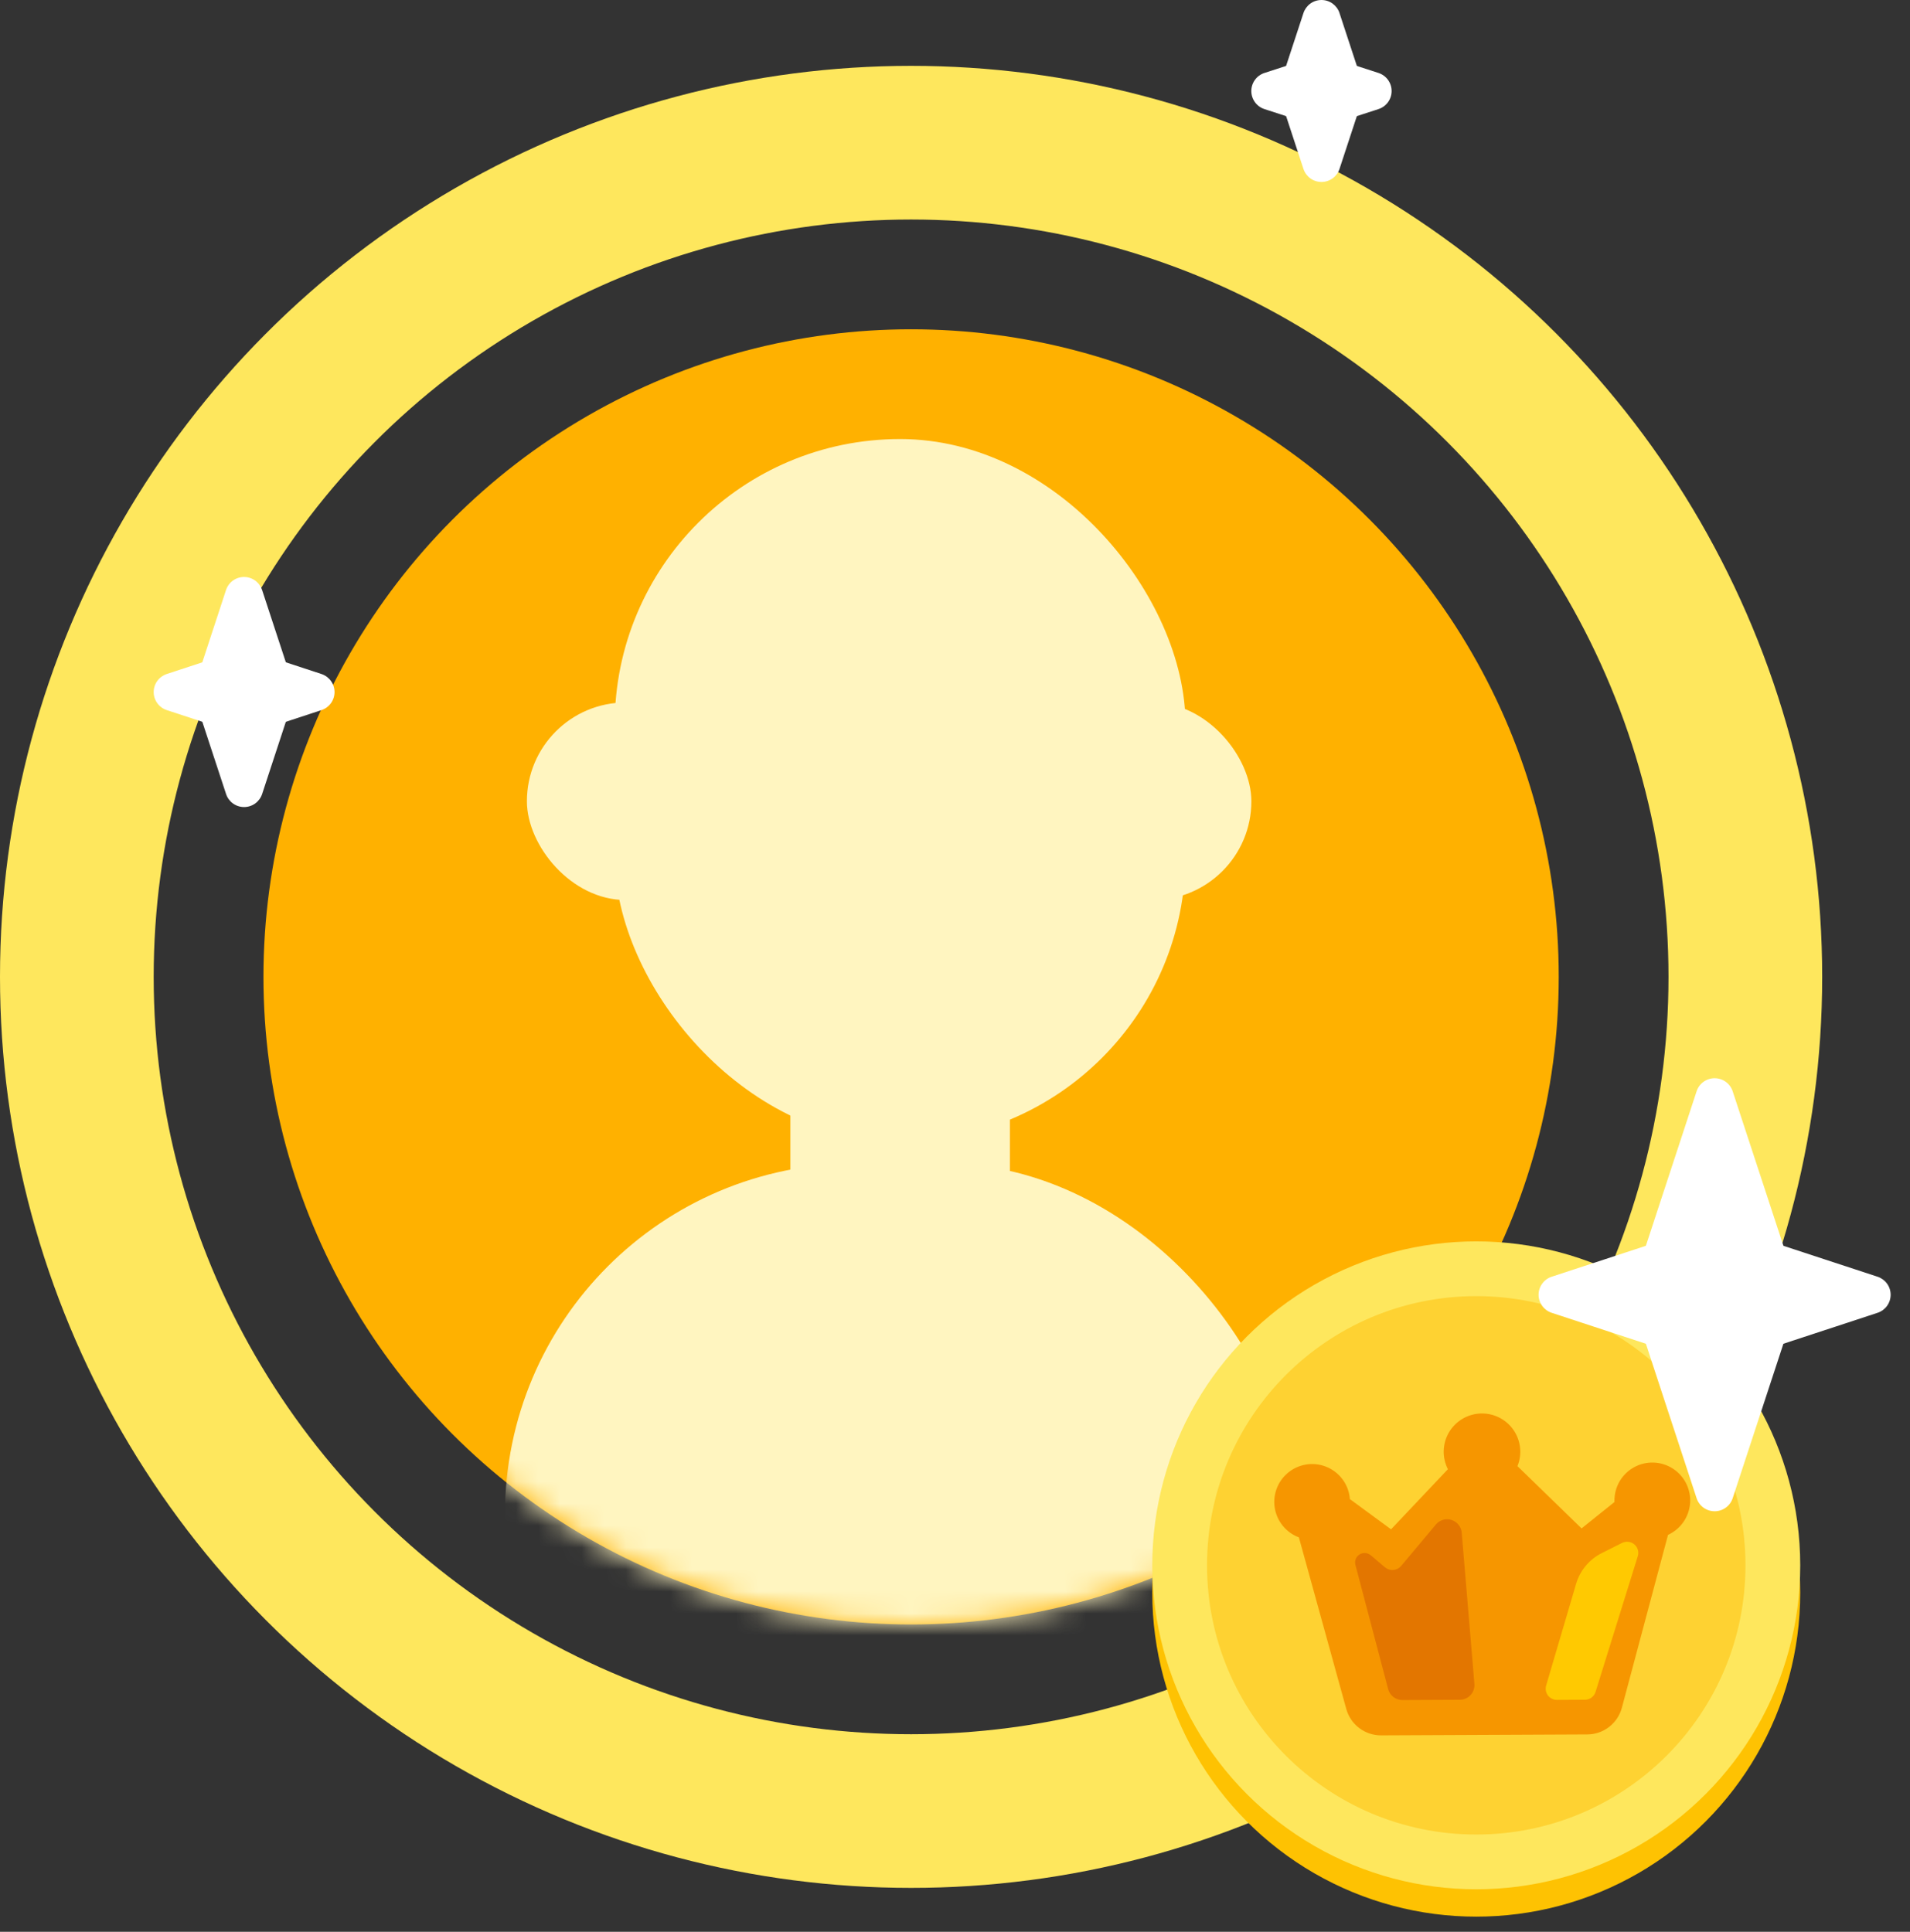<svg width="87" height="88" viewBox="0 0 87 88" fill="none" xmlns="http://www.w3.org/2000/svg">
<rect x="0" y="0" width="87" height="88" fill="#333333" stroke="none"/>
<circle cx="41.5" cy="44.5" r="29.5" fill="#FFB100"/>
<circle cx="41.5" cy="44.5" r="38" stroke="#FEE75D" stroke-width="7"/>
<mask id="mask0_683_896" style="mask-type:alpha" maskUnits="userSpaceOnUse" x="12" y="15" width="59" height="59">
<circle cx="41.5" cy="44.5" r="29.5" fill="#0059B3"/>
</mask>
<g mask="url(#mask0_683_896)">
<rect x="28" y="20" width="26" height="32" rx="13" fill="#FFF5C0"/>
<rect x="36" y="35" width="10" height="32" rx="5" fill="#FFF5C0"/>
<rect x="23" y="53" width="36" height="32" rx="16" fill="#FFF5C0"/>
<rect x="24" y="32" width="33" height="9" rx="4.5" fill="#FFF5C0"/>
</g>
<circle cx="67.243" cy="72.553" r="14.757" fill="#FEC202"/>
<circle cx="67.243" cy="71.306" r="14.757" fill="#FEE75D"/>
<circle cx="67.243" cy="71.306" r="12.263" fill="#FED232"/>
<path d="M62.909 79.052C62.549 79.053 62.199 78.936 61.912 78.719C61.626 78.502 61.418 78.197 61.323 77.85L59.164 70.032C58.874 69.924 58.619 69.74 58.425 69.499C58.23 69.258 58.105 68.969 58.06 68.662C58.016 68.356 58.056 68.043 58.174 67.757C58.292 67.471 58.486 67.222 58.733 67.037C58.981 66.851 59.274 66.736 59.582 66.702C59.89 66.669 60.201 66.719 60.483 66.847C60.764 66.976 61.006 67.178 61.183 67.432C61.36 67.686 61.465 67.983 61.487 68.292C61.51 68.306 61.532 68.322 61.553 68.337L63.362 69.666L65.952 66.927C65.819 66.667 65.753 66.378 65.761 66.085C65.769 65.793 65.85 65.508 65.996 65.255C66.144 65.003 66.352 64.791 66.602 64.64C66.852 64.489 67.136 64.403 67.428 64.39C67.72 64.377 68.01 64.438 68.272 64.566C68.535 64.695 68.761 64.888 68.929 65.126C69.098 65.365 69.203 65.643 69.237 65.933C69.27 66.223 69.23 66.517 69.12 66.788L72.04 69.624L73.538 68.422C73.538 68.4 73.538 68.378 73.538 68.356C73.537 68.046 73.619 67.741 73.776 67.474C73.934 67.207 74.16 66.987 74.432 66.838C74.703 66.688 75.01 66.615 75.32 66.625C75.63 66.635 75.931 66.729 76.193 66.896C76.454 67.063 76.665 67.298 76.804 67.575C76.943 67.852 77.005 68.162 76.983 68.471C76.961 68.78 76.856 69.078 76.679 69.332C76.502 69.587 76.26 69.789 75.978 69.918L73.876 77.793C73.784 78.141 73.579 78.448 73.294 78.668C73.01 78.888 72.661 79.008 72.301 79.009L62.909 79.052Z" fill="#F69600"/>
<path d="M62.435 70.845L63.08 71.393C63.133 71.438 63.194 71.472 63.26 71.493C63.326 71.515 63.396 71.523 63.465 71.517C63.534 71.512 63.601 71.492 63.663 71.461C63.724 71.429 63.779 71.385 63.824 71.332L65.404 69.447C65.489 69.345 65.602 69.271 65.729 69.234C65.856 69.197 65.991 69.199 66.117 69.239C66.243 69.279 66.355 69.355 66.437 69.459C66.52 69.562 66.57 69.688 66.581 69.819L67.159 76.71C67.166 76.802 67.154 76.894 67.124 76.98C67.095 77.067 67.047 77.147 66.985 77.214C66.923 77.282 66.848 77.336 66.764 77.373C66.68 77.41 66.589 77.429 66.498 77.43L63.877 77.442C63.73 77.442 63.586 77.394 63.469 77.304C63.352 77.214 63.268 77.088 63.23 76.945L61.738 71.285C61.714 71.196 61.72 71.102 61.754 71.017C61.788 70.932 61.848 70.859 61.926 70.811C62.003 70.762 62.095 70.739 62.186 70.745C62.278 70.752 62.365 70.787 62.435 70.847L62.435 70.845Z" fill="#E37600"/>
<path d="M71.791 72.149C71.88 71.847 72.03 71.567 72.232 71.325C72.434 71.084 72.683 70.887 72.965 70.746L73.888 70.284C73.977 70.24 74.078 70.222 74.177 70.235C74.276 70.247 74.369 70.288 74.445 70.353C74.521 70.417 74.576 70.503 74.604 70.598C74.632 70.694 74.631 70.796 74.601 70.891L72.677 77.072C72.645 77.175 72.581 77.266 72.494 77.33C72.407 77.394 72.302 77.43 72.193 77.43L70.917 77.436C70.838 77.436 70.76 77.418 70.689 77.382C70.617 77.347 70.555 77.296 70.508 77.232C70.46 77.169 70.428 77.095 70.414 77.017C70.4 76.939 70.404 76.858 70.426 76.782L71.791 72.149Z" fill="#FFC901"/>
<path fill-rule="evenodd" clip-rule="evenodd" d="M78.923 49.712L81.826 58.553C81.865 58.657 81.894 58.764 81.913 58.873C81.924 58.944 81.924 59.016 81.913 59.087C81.894 59.196 81.865 59.303 81.826 59.407L78.923 68.249C78.866 68.422 78.756 68.573 78.608 68.679C78.461 68.786 78.283 68.843 78.101 68.843C77.919 68.843 77.742 68.786 77.594 68.679C77.447 68.573 77.337 68.422 77.28 68.249L74.377 59.407C74.337 59.303 74.308 59.196 74.29 59.087C74.279 59.016 74.279 58.944 74.29 58.873C74.308 58.764 74.337 58.657 74.377 58.553L77.28 49.711C77.337 49.538 77.447 49.387 77.594 49.281C77.742 49.174 77.919 49.117 78.101 49.117C78.283 49.117 78.461 49.174 78.608 49.281C78.756 49.387 78.866 49.538 78.923 49.711V49.712Z" fill="white"/>
<path fill-rule="evenodd" clip-rule="evenodd" d="M85.525 59.802L78.37 62.153C78.195 62.211 78.006 62.211 77.831 62.153L70.677 59.802C70.504 59.745 70.353 59.635 70.247 59.488C70.14 59.34 70.082 59.163 70.082 58.981C70.082 58.799 70.14 58.621 70.247 58.474C70.353 58.327 70.504 58.217 70.677 58.16L77.831 55.811C78.006 55.753 78.195 55.753 78.37 55.811L85.525 58.16C85.697 58.217 85.848 58.327 85.954 58.474C86.061 58.621 86.118 58.799 86.118 58.981C86.118 59.163 86.061 59.34 85.954 59.488C85.848 59.635 85.697 59.745 85.525 59.802ZM11.94 26.881L13.325 31.098C13.364 31.202 13.393 31.309 13.412 31.418C13.422 31.489 13.422 31.561 13.412 31.632C13.393 31.741 13.364 31.848 13.325 31.952L11.94 36.17C11.883 36.343 11.772 36.494 11.625 36.6C11.477 36.707 11.3 36.764 11.118 36.764C10.936 36.764 10.759 36.707 10.611 36.6C10.464 36.494 10.354 36.343 10.297 36.17L8.911 31.952C8.872 31.848 8.843 31.741 8.824 31.632C8.814 31.561 8.814 31.489 8.824 31.418C8.843 31.309 8.872 31.202 8.911 31.098L10.295 26.878C10.352 26.705 10.462 26.554 10.609 26.448C10.757 26.341 10.934 26.283 11.116 26.283C11.298 26.283 11.476 26.341 11.623 26.448C11.771 26.554 11.881 26.705 11.938 26.878L11.94 26.881Z" fill="white"/>
<path fill-rule="evenodd" clip-rule="evenodd" d="M14.644 32.347L11.389 33.417C11.214 33.474 11.025 33.474 10.849 33.417L7.594 32.347C7.421 32.29 7.271 32.18 7.164 32.033C7.057 31.885 7 31.708 7 31.526C7 31.344 7.057 31.166 7.164 31.019C7.271 30.872 7.421 30.762 7.594 30.704L10.849 29.635C11.025 29.578 11.214 29.578 11.389 29.635L14.644 30.704C14.817 30.762 14.967 30.872 15.074 31.019C15.181 31.166 15.238 31.344 15.238 31.526C15.238 31.708 15.181 31.885 15.074 32.033C14.967 32.18 14.817 32.29 14.644 32.347ZM61.014 0.596L62.04 3.719C62.079 3.822 62.108 3.93 62.127 4.039C62.138 4.11 62.138 4.182 62.127 4.253C62.109 4.362 62.08 4.469 62.04 4.572L61.014 7.695C60.958 7.868 60.847 8.019 60.7 8.125C60.553 8.232 60.375 8.289 60.193 8.289C60.011 8.289 59.834 8.232 59.686 8.125C59.539 8.019 59.429 7.868 59.372 7.695L58.346 4.572C58.307 4.469 58.278 4.362 58.259 4.253C58.248 4.182 58.248 4.11 58.259 4.039C58.277 3.929 58.306 3.822 58.346 3.719L59.372 0.594C59.429 0.421 59.539 0.271 59.686 0.164C59.834 0.057 60.011 0 60.193 0C60.375 0 60.553 0.057 60.7 0.164C60.847 0.271 60.958 0.421 61.014 0.594V0.596Z" fill="white"/>
<path fill-rule="evenodd" clip-rule="evenodd" d="M62.794 4.968L60.462 5.725C60.287 5.782 60.098 5.782 59.922 5.725L57.591 4.968C57.418 4.911 57.267 4.801 57.161 4.653C57.054 4.506 56.997 4.329 56.997 4.147C56.997 3.965 57.054 3.787 57.161 3.64C57.267 3.492 57.418 3.382 57.591 3.325L59.922 2.568C60.098 2.511 60.287 2.511 60.462 2.568L62.794 3.325C62.966 3.382 63.117 3.492 63.224 3.64C63.33 3.787 63.388 3.965 63.388 4.147C63.388 4.329 63.33 4.506 63.224 4.653C63.117 4.801 62.966 4.911 62.794 4.968Z" fill="white"/>
</svg>

